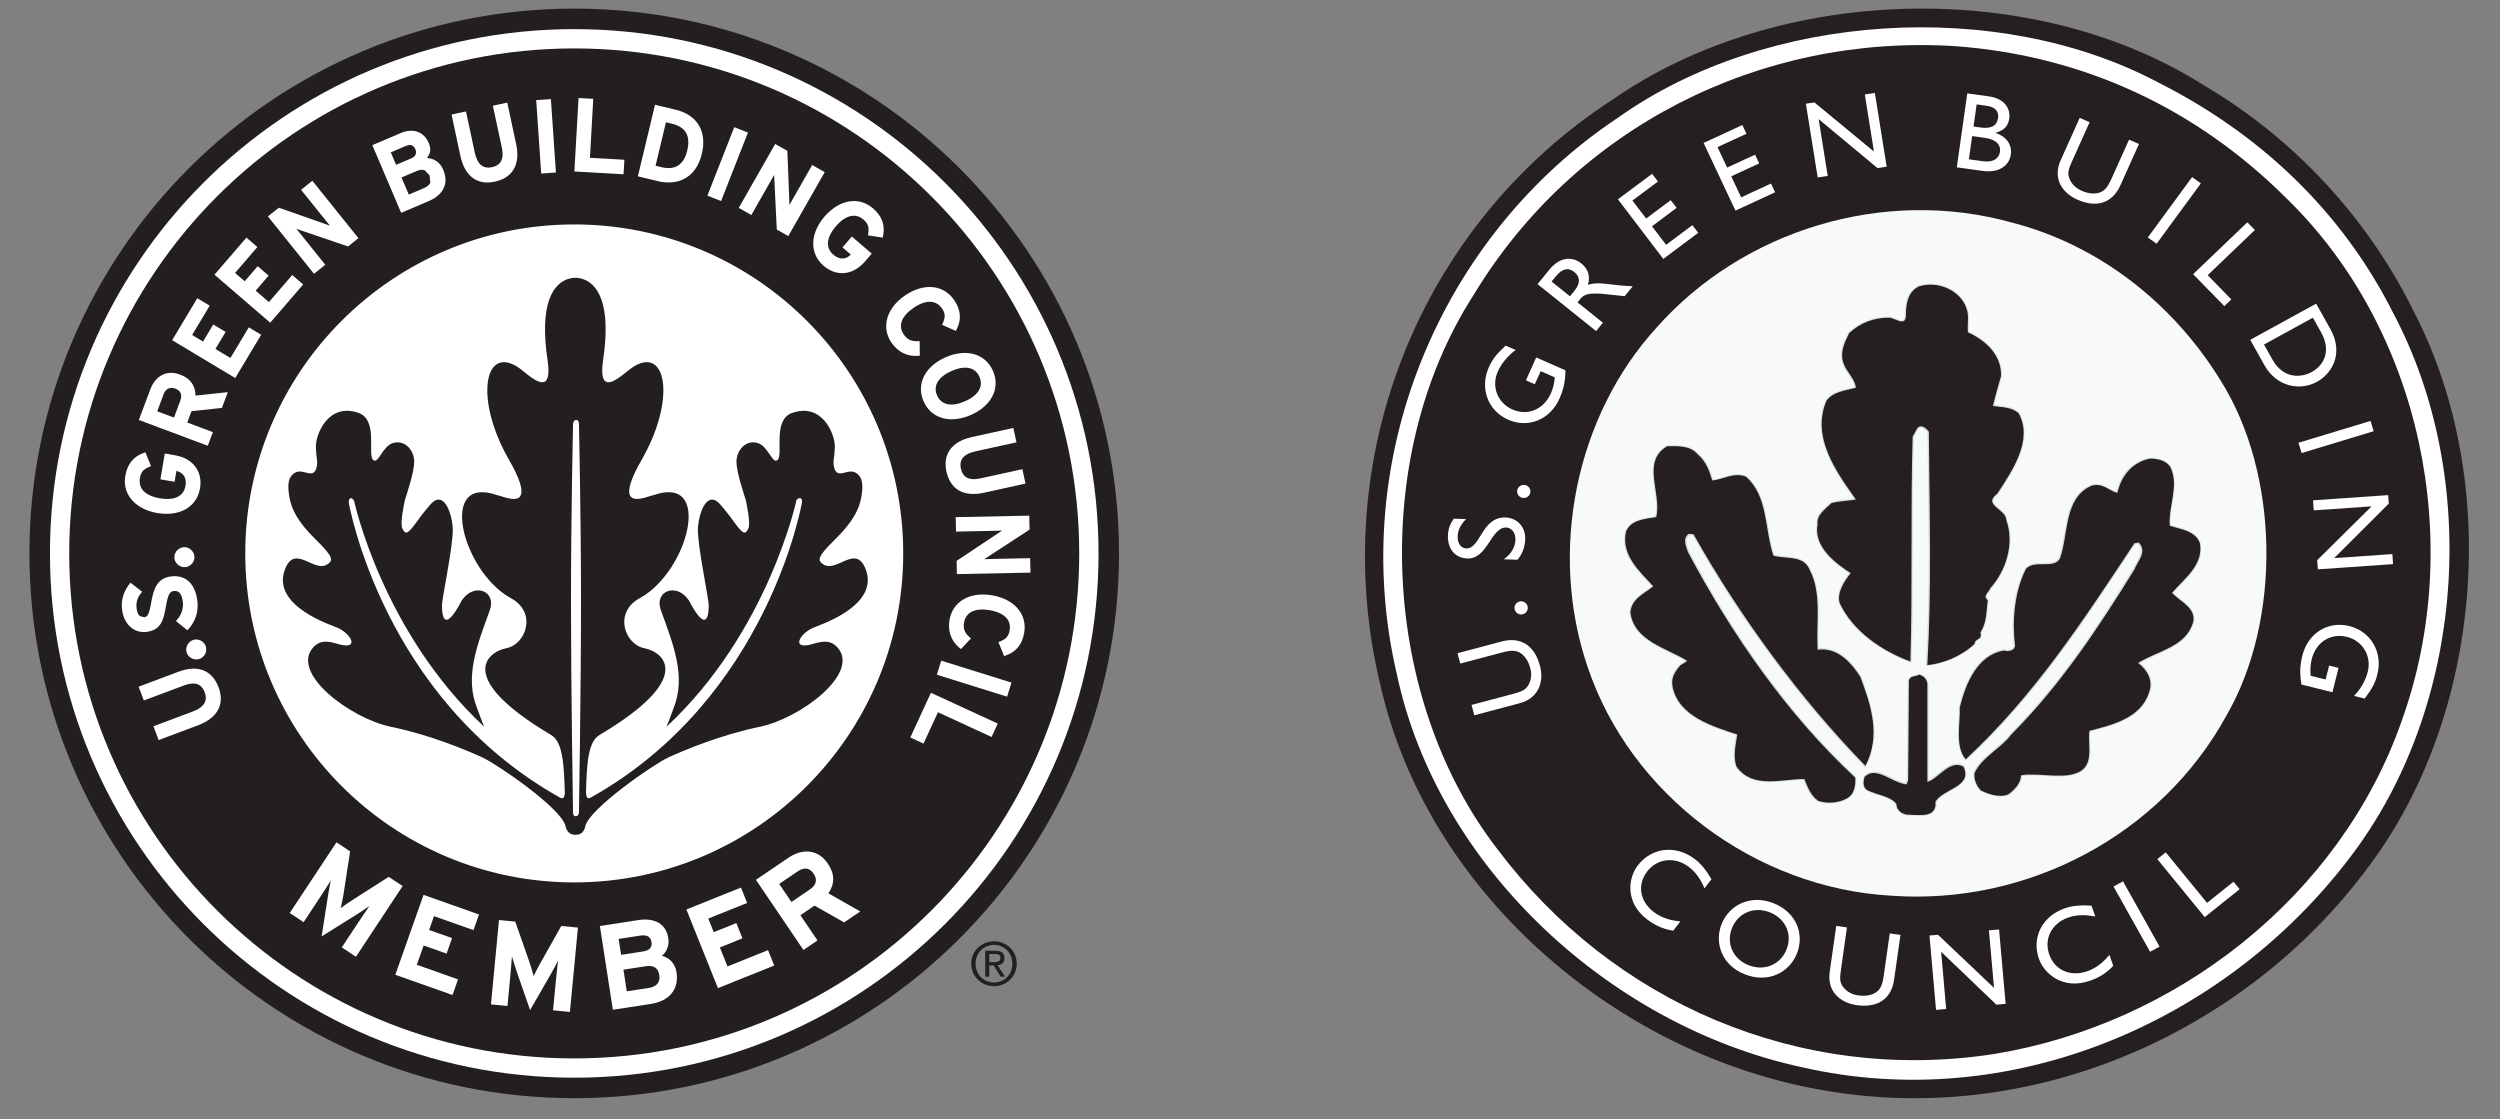 <?xml version="1.0" encoding="utf-8"?>
<!-- Generator: Adobe Illustrator 16.0.0, SVG Export Plug-In . SVG Version: 6.00 Build 0)  -->
<!DOCTYPE svg PUBLIC "-//W3C//DTD SVG 1.1//EN" "http://www.w3.org/Graphics/SVG/1.1/DTD/svg11.dtd">
<svg version="1.1" id="Layer_1" xmlns="http://www.w3.org/2000/svg" xmlns:xlink="http://www.w3.org/1999/xlink" x="0px" y="0px"
	 width="140.75px" height="63px" viewBox="0 0 140.75 63" enable-background="new 0 0 140.75 63" xml:space="preserve">
<rect x="0" y="0" width="140.75" height="63" fill="#808080" stroke="none"/>
<g>
	<g>
		<defs>
			<rect id="SVGID_1_" x="1.656" y="0.484" width="137.344" height="61.344"/>
		</defs>
		<clipPath id="SVGID_2_">
			<use xlink:href="#SVGID_1_"  overflow="visible"/>
		</clipPath>
		<path clip-path="url(#SVGID_2_)" fill="#251F21" d="M135.926,17.598c4.938,9.575,3.817,22.682-2.57,31.189
			c-6.885,9.326-19.079,14.873-31.273,12.49C90.674,59.1,80.346,50.06,77.733,38.639C74.622,25.9,79.891,12.667,90.798,5.601
			c9.292-6.452,23.685-6.903,33.309-0.78C129.125,7.779,133.314,12.259,135.926,17.598"/>
		<path clip-path="url(#SVGID_2_)" fill="#FFFFFF" d="M134.725,17.598c4.979,9.369,4.064,22.189-2.406,30.654
			c-7.093,9.367-19.204,14.504-30.859,11.835c-10.742-2.304-20.49-11.218-22.813-22.106c-2.862-12.204,2.489-24.738,12.443-31.353
			c8.379-5.958,21.403-6.779,30.445-1.971C127.218,7.531,131.82,11.847,134.725,17.598"/>
		<path clip-path="url(#SVGID_2_)" fill="#251F21" d="M128.751,11.189c7.55,7.355,10.08,19.312,6.472,29.379
			c-3.443,9.862-12.652,17.093-22.979,18.777c-10.991,1.686-21.485-2.959-27.914-11.504c-6.596-8.506-7.26-22.066-1.37-31.229
			c5.684-9.411,16.094-14.71,27.127-14.013C117.346,3.136,123.69,6.133,128.751,11.189"/>
		<path clip-path="url(#SVGID_2_)" fill="#F8FAF9" d="M125.02,21.421c3.317,5.26,3.442,13.478,0.332,18.86
			c-3.693,6.738-11.199,10.684-18.833,10.149c-7.715-0.411-14.724-5.712-17.129-12.862c-2.241-6.532-0.665-14.176,3.897-19.148
			c4.811-5.424,12.734-7.93,20.035-5.875C118.217,13.819,122.363,17.104,125.02,21.421"/>
		<path clip-path="url(#SVGID_2_)" fill="#251F21" d="M110.707,17.352c0.165,0.452,0.04,0.863,0.082,1.356
			c0.995,0.451,1.907,1.273,1.867,2.465c-0.167,0.576-0.332,1.151-0.457,1.684c0.497,0.083,1.037,0.041,1.452,0.412
			c0.831,1.52-0.374,3.247-1.204,4.521c-0.87,0.658,0.5,0.862,0.5,1.48c0.497,1.355-0.041,2.917-0.914,3.862
			c0,0.164-0.456,0.411-0.124,0.658c-0.084,0.532-0.042,1.271-0.414,1.806c0.124,0.494-0.291,0.29-0.333,0.658
			c-0.746,0.7-1.782,1.108-2.654,1.19c0.25-4.354,0.125-8.628,0.084-13.148c-0.167-0.204-0.457-0.452-0.664-0.166l-0.25,0.454
			c-0.123,4.396,0,8.219-0.123,12.657c-1.576-0.576-3.236-1.686-3.983-3.287c-0.165-0.576,0.249-1.232,0.623-1.684
			c-0.829-0.536-2.115-1.481-1.866-2.754c-0.084-0.535,0.498-0.904,0.787-1.192c0.456-0.123,1.038-0.123,1.369-0.205
			c-1.078-1.521-2.529-3.495-1.658-5.549c0.373-0.534,1.077-0.574,1.658-0.738c-0.041-0.493-0.539-0.904-0.705-1.398
			c-0.208-0.616,0.084-1.192,0.332-1.685c0.622-0.575,1.369-0.862,2.24-0.862c0.331,0,0.954,0.576,0.954-0.164
			c0-0.658,0.123-1.315,0.746-1.602C109.129,15.79,110.375,16.364,110.707,17.352"/>
		<path clip-path="url(#SVGID_2_)" fill="none" stroke="#D4DDD8" stroke-width="0.145" stroke-miterlimit="3.864" d="
			M110.696,17.372c0.165,0.451,0.041,0.861,0.081,1.353c0.992,0.451,1.9,1.27,1.859,2.459c-0.165,0.575-0.329,1.149-0.453,1.681
			c0.494,0.082,1.032,0.042,1.445,0.411c0.826,1.517-0.373,3.24-1.199,4.511c-0.868,0.656,0.496,0.859,0.496,1.476
			c0.496,1.352-0.039,2.91-0.908,3.853c0,0.164-0.456,0.41-0.123,0.656c-0.084,0.531-0.043,1.27-0.414,1.803
			c0.123,0.492-0.289,0.287-0.331,0.656c-0.743,0.698-1.775,1.105-2.645,1.188c0.249-4.343,0.124-8.608,0.084-13.118
			c-0.165-0.204-0.455-0.451-0.661-0.165l-0.248,0.452c-0.124,4.386,0,8.199-0.124,12.627c-1.569-0.574-3.224-1.681-3.967-3.279
			c-0.164-0.574,0.249-1.23,0.621-1.68c-0.827-0.534-2.107-1.477-1.858-2.748c-0.084-0.534,0.494-0.902,0.783-1.189
			c0.454-0.122,1.033-0.122,1.363-0.204c-1.073-1.518-2.52-3.487-1.652-5.538c0.372-0.531,1.074-0.572,1.652-0.736
			c-0.041-0.492-0.536-0.902-0.701-1.394c-0.208-0.616,0.082-1.19,0.33-1.681c0.619-0.574,1.363-0.861,2.23-0.861
			c0.33,0,0.951,0.575,0.951-0.163c0-0.656,0.122-1.312,0.743-1.599C109.124,15.814,110.365,16.386,110.696,17.372z"/>
		<path clip-path="url(#SVGID_2_)" fill="#251F21" d="M95.567,25.569c0.497,0.412,0.663,0.947,0.829,1.48
			c0.58-0.041,1.244-0.494,1.907-0.206c1.245,1.111,1.038,2.959,1.536,4.438c0.704,0.205,1.699-0.042,2.033,0.78
			c0.703,1.315,0.371,2.958,0.455,4.52c1.121-0.164,1.907,0.74,2.405,1.52c0.622,1.645,1.161,3.329,0.291,5.014
			c-3.651-3.739-7.052-8.382-9.624-12.944c-0.04-0.162-0.207-0.083-0.332-0.121c-0.372,0.287-0.123,0.738-0.041,1.026
			c2.448,4.601,5.601,9.165,9.416,12.697c0.041,0.411-0.043,0.986-0.498,1.191c-0.455,0.247-1.078,0.288-1.576,0.124
			c-0.414-0.288-0.58-0.74-0.789-1.232c-1.284,0-2.902,0.575-3.815-0.699c-0.206-0.575-0.041-1.233,0.043-1.808
			c-1.37-0.452-3.359-1.026-3.65-2.754c-0.083-0.493,0.207-0.861,0.456-1.151c0.123-0.082,0.25-0.121,0.373-0.245
			c-1.119-0.699-2.986-1.109-3.193-2.712c0.041-0.78,0.788-1.068,1.285-1.479c-0.787-0.862-1.826-1.767-1.534-3.082
			c0.29-0.699,1.12-0.699,1.7-0.82c0.332-1.315-0.871-3.124,0.623-3.985C94.488,25.119,95.152,25.078,95.567,25.569"/>
		<path clip-path="url(#SVGID_2_)" fill="none" stroke="#D4DDD8" stroke-width="0.145" stroke-miterlimit="3.864" d="
			M95.576,25.591c0.496,0.411,0.662,0.944,0.826,1.477c0.578-0.041,1.241-0.492,1.902-0.207c1.24,1.108,1.034,2.953,1.53,4.429
			c0.701,0.204,1.692-0.041,2.025,0.778c0.703,1.313,0.371,2.952,0.454,4.51c1.117-0.162,1.902,0.738,2.397,1.518
			c0.62,1.64,1.157,3.32,0.29,5.002c-3.638-3.731-7.027-8.363-9.592-12.914c-0.039-0.163-0.206-0.083-0.33-0.123
			c-0.373,0.288-0.124,0.738-0.041,1.024c2.438,4.591,5.58,9.143,9.383,12.669c0.042,0.408-0.04,0.982-0.496,1.188
			c-0.453,0.246-1.074,0.288-1.57,0.125c-0.412-0.289-0.577-0.74-0.786-1.232c-1.28,0-2.894,0.575-3.802-0.695
			c-0.207-0.574-0.042-1.23,0.041-1.805c-1.364-0.451-3.348-1.024-3.638-2.746c-0.083-0.492,0.206-0.86,0.454-1.149
			c0.123-0.081,0.25-0.122,0.372-0.245c-1.116-0.697-2.977-1.106-3.183-2.705c0.041-0.779,0.785-1.066,1.281-1.477
			c-0.785-0.86-1.819-1.762-1.529-3.075c0.289-0.696,1.115-0.696,1.695-0.818c0.33-1.312-0.868-3.117,0.619-3.977
			C94.501,25.142,95.162,25.101,95.576,25.591z"/>
		<path clip-path="url(#SVGID_2_)" fill="#251F21" d="M122.194,26.31c0.499,1.028-0.124,2.179-0.04,3.287
			c0.622,0.206,1.452,0.288,1.699,0.986c0.208,1.233-0.871,1.972-1.575,2.794c0.456,0.494,1.328,0.82,1.203,1.603
			c-0.372,1.438-1.991,1.644-3.11,2.343c0.497,0.369,0.87,0.984,0.622,1.644c-0.457,1.479-2.115,1.849-3.359,2.177
			c-0.124,0.78,0.331,2.015-0.746,2.383c-0.831,0.329-2.2-0.04-3.112,0.123c0,0.453-0.373,0.822-0.705,1.069
			c-0.497,0.206-1.077,0-1.534-0.206c-0.249-0.246-0.415-0.615-0.375-0.986c0.416-0.902,1.495-1.395,2.075-2.177
			c2.779-2.794,4.895-5.999,6.927-9.287c0.166-0.451,0.747-0.985,0.25-1.52l-0.25,0.041c-2.861,4.314-5.601,8.546-9.498,12.164
			c-0.622-0.74-0.291-2.055-0.332-2.918c0.332-1.355,0.996-2.959,2.489-3.205c0.248,0.082,0.622,0,0.622-0.287
			c-0.167-1.356-0.042-3.041,0.621-4.313c0.497-0.536,1.534,0.039,1.909-0.576c0.497-1.397,0.207-3.412,1.783-4.109
			c0.663-0.166,0.953,0.286,1.451,0.411c0.207-0.945,0.83-1.727,1.826-1.932C121.49,25.817,121.988,25.94,122.194,26.31"/>
		<path clip-path="url(#SVGID_2_)" fill="none" stroke="#D4DDD8" stroke-width="0.145" stroke-miterlimit="3.864" d="
			M122.177,26.332c0.497,1.025-0.123,2.173-0.042,3.279c0.621,0.206,1.447,0.286,1.695,0.984c0.207,1.229-0.868,1.967-1.57,2.787
			c0.454,0.492,1.322,0.819,1.198,1.6c-0.371,1.435-1.983,1.639-3.1,2.337c0.496,0.367,0.868,0.981,0.62,1.639
			c-0.455,1.477-2.107,1.845-3.348,2.172c-0.124,0.779,0.33,2.01-0.744,2.377c-0.827,0.328-2.191-0.04-3.102,0.123
			c0,0.452-0.371,0.82-0.702,1.065c-0.496,0.206-1.074,0-1.528-0.204c-0.248-0.246-0.414-0.614-0.373-0.984
			c0.412-0.902,1.488-1.392,2.067-2.172c2.77-2.786,4.877-5.984,6.903-9.264c0.164-0.45,0.744-0.983,0.248-1.516l-0.248,0.041
			c-2.853,4.304-5.581,8.524-9.467,12.133c-0.619-0.737-0.289-2.049-0.33-2.91c0.33-1.353,0.992-2.952,2.479-3.197
			c0.248,0.082,0.62,0,0.62-0.286c-0.166-1.353-0.041-3.033,0.619-4.304c0.497-0.534,1.529,0.04,1.902-0.574
			c0.497-1.394,0.207-3.403,1.778-4.099c0.66-0.165,0.95,0.286,1.446,0.41c0.206-0.943,0.826-1.721,1.818-1.927
			C121.475,25.84,121.971,25.964,122.177,26.332z"/>
		<path clip-path="url(#SVGID_2_)" fill="#251F21" d="M108.508,38.473v5.547c0.621-0.165,1.244-1.273,2.033-0.862
			c0.539,1.149-1.12,1.231-1.576,1.971c0.082,0.946-0.871,0.74-1.494,0.74c-0.373,0-0.704-0.247-0.704-0.616
			c-0.373-0.453-1.121-0.493-1.66-0.781c-0.249-0.164-0.206-0.534-0.124-0.738c0.621-0.617,1.494,0.287,2.24,0.41
			c0.166,0.084,0.166-0.123,0.206-0.246l0.042-5.59c0.084-0.287,0.374-0.204,0.581-0.326
			C108.301,38.062,108.467,38.227,108.508,38.473"/>
		<path clip-path="url(#SVGID_2_)" fill="none" stroke="#D4DDD8" stroke-width="0.145" stroke-miterlimit="3.864" d="
			M108.501,38.494v5.514c0.616-0.164,1.235-1.266,2.017-0.857c0.535,1.143-1.111,1.225-1.562,1.959
			c0.081,0.939-0.865,0.735-1.482,0.735c-0.37,0-0.699-0.245-0.699-0.611c-0.369-0.45-1.111-0.491-1.646-0.776
			c-0.247-0.164-0.205-0.531-0.122-0.734c0.615-0.613,1.48,0.285,2.22,0.407c0.165,0.083,0.165-0.122,0.205-0.244l0.042-5.556
			c0.082-0.285,0.371-0.203,0.576-0.324C108.296,38.086,108.461,38.25,108.501,38.494z"/>
		<path clip-path="url(#SVGID_2_)" fill="#FFFFFF" d="M82.057,36.775l0.158,0.584l2.385-0.633c0.385-0.104,0.699-0.135,0.965,0.018
			c0.236,0.135,0.468,0.418,0.588,0.864c0.096,0.353,0.061,0.674-0.111,0.97c-0.137,0.23-0.312,0.342-0.775,0.466l-2.421,0.644
			l0.157,0.582l2.547-0.676c1.119-0.297,1.381-1.26,1.148-2.116c-0.326-1.21-1.149-1.63-2.152-1.362L82.057,36.775z"/>
		<path clip-path="url(#SVGID_2_)" fill="#FFFFFF" d="M85.27,34.269c0.025,0.202,0.213,0.349,0.416,0.323
			c0.204-0.025,0.351-0.213,0.325-0.413c-0.024-0.204-0.212-0.348-0.416-0.322C85.392,33.881,85.244,34.066,85.27,34.269"/>
		<path clip-path="url(#SVGID_2_)" fill="#FFFFFF" d="M81.85,29.201c-0.209,0.289-0.32,0.605-0.332,0.927
			c-0.027,0.769,0.396,1.289,1.087,1.314c1.163,0.041,1.327-1.773,2.203-1.743c0.237,0.007,0.527,0.233,0.511,0.702
			c-0.015,0.413-0.245,0.793-0.654,1.087l0.77,0.026c0.28-0.342,0.419-0.707,0.434-1.163c0.024-0.677-0.443-1.193-1.107-1.216
			c-1.35-0.047-1.402,1.772-2.216,1.742c-0.299-0.011-0.494-0.294-0.479-0.682c0.009-0.284,0.121-0.625,0.475-0.97L81.85,29.201z"/>
		<path clip-path="url(#SVGID_2_)" fill="#FFFFFF" d="M85.419,27.611c-0.031,0.201,0.106,0.39,0.311,0.422
			c0.202,0.032,0.395-0.106,0.427-0.308c0.033-0.2-0.108-0.39-0.31-0.422C85.643,27.271,85.451,27.409,85.419,27.611"/>
		<path clip-path="url(#SVGID_2_)" fill="#FFFFFF" d="M86.488,20.124l-0.579,1.289l0.5,0.22l0.333-0.737l0.795,0.351
			c-0.033,0.302-0.087,0.602-0.221,0.9c-0.411,0.913-1.307,1.286-2.17,0.905c-0.842-0.371-1.193-1.301-0.819-2.134
			c0.208-0.463,0.549-0.874,1.001-1.213l-0.563-0.248c-0.525,0.489-0.741,0.772-0.944,1.222c-0.525,1.171-0.056,2.445,1.086,2.949
			c1.137,0.501,2.356,0.001,2.887-1.177c0.239-0.535,0.336-0.991,0.338-1.603L86.488,20.124z"/>
		<path clip-path="url(#SVGID_2_)" fill="#FFFFFF" d="M86.564,15.996l3.298,2.645l0.382-0.47l-1.43-1.148l0.16-0.195
			c0.196-0.241,0.434-0.374,1.464-0.263l1.03,0.112l0.457-0.561c-0.499-0.027-0.676-0.035-1.018-0.078
			c-0.614-0.081-1.067-0.142-1.509-0.004c0.146-0.463,0.021-0.888-0.36-1.193c-0.57-0.458-1.261-0.329-1.801,0.332L86.564,15.996z
			 M87.354,15.85l0.247-0.3c0.371-0.456,0.709-0.486,1.022-0.244c0.279,0.218,0.425,0.57,0.013,1.072l-0.248,0.303L87.354,15.85z"/>
	</g>
	<polygon fill="#FFFFFF" points="93.013,9.786 91.089,11.221 93.643,14.577 95.61,13.108 95.281,12.676 93.801,13.783 
		93.008,12.739 94.393,11.702 94.062,11.27 92.677,12.304 91.906,11.291 93.342,10.22 	"/>
	<polygon fill="#FFFFFF" points="98.094,7.039 95.913,8.048 97.706,11.857 99.938,10.826 99.707,10.333 98.027,11.11 97.469,9.926 
		99.043,9.2 98.811,8.708 97.238,9.434 96.696,8.282 98.326,7.53 	"/>
	<polygon fill="#FFFFFF" points="105.555,5.231 104.99,5.319 105.503,8.533 102.151,5.765 101.671,5.84 102.336,9.992 102.9,9.903 
		102.391,6.707 105.704,9.464 106.219,9.382 	"/>
	<g>
		<defs>
			<rect id="SVGID_3_" x="1.656" y="0.484" width="137.344" height="61.344"/>
		</defs>
		<clipPath id="SVGID_4_">
			<use xlink:href="#SVGID_3_"  overflow="visible"/>
		</clipPath>
		<path clip-path="url(#SVGID_4_)" fill="#FFFFFF" d="M110.168,9.42l1.441,0.2c1.053,0.147,1.527-0.397,1.599-0.91
			c0.08-0.562-0.243-1.022-0.856-1.226l0.002-0.012c0.463-0.115,0.705-0.369,0.768-0.802c0.075-0.524-0.237-1.117-1.143-1.242
			l-1.221-0.17L110.168,9.42z M111.285,5.879l0.555,0.076c0.555,0.077,0.695,0.371,0.651,0.684c-0.063,0.444-0.384,0.623-0.981,0.54
			l-0.401-0.055L111.285,5.879z M111.032,7.661l0.728,0.103c0.635,0.088,0.893,0.396,0.84,0.776
			c-0.045,0.311-0.285,0.633-0.995,0.534l-0.757-0.107L111.032,7.661z"/>
		<path clip-path="url(#SVGID_4_)" fill="#FFFFFF" d="M120.424,8.108l-0.557-0.246l-1.006,2.235
			c-0.162,0.361-0.334,0.622-0.621,0.732c-0.254,0.098-0.623,0.096-1.048-0.091c-0.335-0.149-0.565-0.379-0.688-0.696
			c-0.099-0.252-0.074-0.458,0.12-0.891l1.02-2.268l-0.556-0.247l-1.074,2.388c-0.471,1.047,0.119,1.855,0.939,2.215
			c1.153,0.509,2,0.14,2.422-0.8L120.424,8.108z"/>
	</g>
	<polygon fill="#FFFFFF" points="123.909,10.324 123.416,9.969 120.922,13.369 121.416,13.723 	"/>
	<polygon fill="#FFFFFF" points="126.949,12.951 126.526,12.515 123.474,15.436 125.229,17.235 125.623,16.858 124.291,15.493 	"/>
	<g>
		<defs>
			<rect id="SVGID_5_" x="1.656" y="0.484" width="137.344" height="61.344"/>
		</defs>
		<clipPath id="SVGID_6_">
			<use xlink:href="#SVGID_5_"  overflow="visible"/>
		</clipPath>
		<path clip-path="url(#SVGID_6_)" fill="#FFFFFF" d="M126.688,19.132l0.803,1.433c0.68,1.214,1.996,1.456,2.948,0.934
			c0.876-0.48,1.521-1.616,0.76-2.975l-0.799-1.428L126.688,19.132z M130.216,17.886l0.456,0.814
			c0.576,1.029,0.208,1.845-0.537,2.254c-0.457,0.252-1.531,0.482-2.2-0.716l-0.472-0.841L130.216,17.886z"/>
	</g>
	<polygon fill="#FFFFFF" points="133.639,24.276 133.461,23.698 129.403,24.928 129.582,25.506 	"/>
	<polygon fill="#FFFFFF" points="134.729,31.76 134.689,31.195 131.412,31.422 134.488,28.354 134.454,27.875 130.223,28.167 
		130.263,28.733 133.521,28.508 130.459,31.537 130.496,32.053 	"/>
	<g>
		<defs>
			<rect id="SVGID_7_" x="1.656" y="0.484" width="137.344" height="61.344"/>
		</defs>
		<clipPath id="SVGID_8_">
			<use xlink:href="#SVGID_7_"  overflow="visible"/>
		</clipPath>
		<path clip-path="url(#SVGID_8_)" fill="#FFFFFF" d="M131.316,38.971l0.344-1.37l-0.531-0.13l-0.196,0.783l-0.846-0.209
			c-0.02-0.303-0.02-0.608,0.06-0.926c0.244-0.969,1.062-1.49,1.98-1.264c0.893,0.221,1.4,1.076,1.179,1.962
			c-0.124,0.49-0.388,0.953-0.773,1.365l0.599,0.147c0.432-0.572,0.596-0.889,0.715-1.367c0.313-1.243-0.373-2.416-1.586-2.716
			c-1.208-0.298-2.32,0.405-2.635,1.655c-0.144,0.568-0.158,1.033-0.054,1.639L131.316,38.971z"/>
		<path clip-path="url(#SVGID_8_)" fill="#FFFFFF" d="M96.355,49.497c-0.315-0.536-0.605-0.884-0.953-1.144
			c-1.078-0.805-2.427-0.639-3.207,0.386c-0.533,0.704-0.715,2.087,0.557,3.039c0.531,0.396,0.989,0.544,1.451,0.62l0.402-0.526
			c-0.57-0.04-1.089-0.22-1.472-0.505c-0.815-0.607-0.975-1.546-0.401-2.298c0.562-0.738,1.553-0.855,2.329-0.276
			c0.392,0.293,0.667,0.668,0.901,1.221L96.355,49.497z"/>
		<path clip-path="url(#SVGID_8_)" fill="#FFFFFF" d="M96.932,52.008c-0.431,1.058-0.002,2.326,1.284,2.84
			c1.332,0.532,2.515-0.096,2.943-1.147c0.443-1.085-0.003-2.327-1.302-2.848C98.584,50.343,97.371,50.928,96.932,52.008
			 M97.514,52.242c0.351-0.859,1.258-1.226,2.135-0.875c0.883,0.354,1.277,1.242,0.929,2.1c-0.349,0.852-1.258,1.225-2.141,0.872
			C97.56,53.988,97.166,53.092,97.514,52.242"/>
		<path clip-path="url(#SVGID_8_)" fill="#FFFFFF" d="M106.997,52.634l-0.604-0.083l-0.344,2.422
			c-0.057,0.391-0.148,0.689-0.394,0.871c-0.219,0.163-0.573,0.264-1.035,0.198c-0.362-0.05-0.648-0.208-0.855-0.48
			c-0.163-0.215-0.197-0.419-0.13-0.888l0.348-2.459l-0.603-0.086l-0.367,2.589c-0.162,1.136,0.631,1.748,1.518,1.872
			c1.251,0.175,1.963-0.411,2.106-1.43L106.997,52.634z"/>
	</g>
	<polygon fill="#FFFFFF" points="112.547,52.33 111.976,52.378 112.264,55.62 109.111,52.629 108.629,52.668 108.999,56.855 
		109.569,56.806 109.285,53.584 112.395,56.562 112.917,56.517 	"/>
	<g>
		<defs>
			<rect id="SVGID_9_" x="1.656" y="0.484" width="137.344" height="61.344"/>
		</defs>
		<clipPath id="SVGID_10_">
			<use xlink:href="#SVGID_9_"  overflow="visible"/>
		</clipPath>
		<path clip-path="url(#SVGID_10_)" fill="#FFFFFF" d="M117.752,50.988c-0.626-0.041-1.078,0.004-1.49,0.145
			c-1.277,0.436-1.893,1.635-1.471,2.848c0.289,0.834,1.348,1.758,2.853,1.242c0.63-0.213,1.009-0.507,1.331-0.845l-0.215-0.624
			c-0.352,0.446-0.792,0.771-1.245,0.928c-0.964,0.329-1.838-0.064-2.147-0.957c-0.305-0.875,0.153-1.753,1.071-2.066
			c0.465-0.16,0.932-0.174,1.526-0.058L117.752,50.988z"/>
	</g>
	<polygon fill="#FFFFFF" points="119.525,49.617 118.992,49.91 121.049,53.586 121.582,53.293 	"/>
	<polygon fill="#FFFFFF" points="121.931,47.988 121.457,48.369 124.127,51.634 126.091,50.06 125.746,49.639 124.257,50.833 	"/>
	<g>
		<defs>
			<rect id="SVGID_11_" x="1.656" y="0.484" width="137.344" height="61.344"/>
		</defs>
		<clipPath id="SVGID_12_">
			<use xlink:href="#SVGID_11_"  overflow="visible"/>
		</clipPath>
		<path clip-path="url(#SVGID_12_)" fill="#251F21" d="M110.709,17.353c0.166,0.453,0.041,0.863,0.083,1.355
			c0.995,0.453,1.907,1.274,1.865,2.466c-0.165,0.576-0.33,1.151-0.455,1.684c0.497,0.083,1.037,0.041,1.45,0.412
			c0.831,1.52-0.372,3.247-1.202,4.521c-0.871,0.656,0.499,0.862,0.499,1.479c0.497,1.355-0.041,2.917-0.913,3.863
			c0,0.164-0.457,0.41-0.125,0.656c-0.083,0.534-0.042,1.273-0.415,1.808c0.124,0.493-0.289,0.288-0.332,0.657
			c-0.746,0.699-1.782,1.109-2.654,1.191c0.25-4.354,0.125-8.629,0.084-13.149c-0.166-0.204-0.457-0.451-0.664-0.165l-0.249,0.454
			c-0.125,4.396,0,8.217-0.125,12.657c-1.575-0.577-3.235-1.686-3.981-3.289c-0.166-0.574,0.249-1.232,0.623-1.684
			c-0.83-0.535-2.115-1.479-1.867-2.752c-0.083-0.536,0.497-0.904,0.787-1.194c0.457-0.122,1.037-0.122,1.369-0.204
			c-1.078-1.521-2.529-3.494-1.659-5.549c0.374-0.534,1.078-0.574,1.659-0.738c-0.041-0.493-0.539-0.905-0.704-1.398
			c-0.208-0.615,0.083-1.191,0.331-1.686c0.623-0.574,1.369-0.861,2.24-0.861c0.332,0,0.953,0.574,0.953-0.164
			c0-0.659,0.124-1.315,0.747-1.603C109.131,15.791,110.376,16.365,110.709,17.353"/>
		<path clip-path="url(#SVGID_12_)" fill="#251F21" d="M95.569,25.57c0.497,0.412,0.663,0.947,0.829,1.48
			c0.581-0.04,1.245-0.493,1.908-0.205c1.244,1.11,1.037,2.959,1.536,4.438c0.703,0.205,1.698-0.042,2.03,0.78
			c0.706,1.315,0.374,2.956,0.457,4.52c1.12-0.164,1.907,0.739,2.406,1.521c0.622,1.645,1.161,3.328,0.29,5.013
			c-3.65-3.739-7.052-8.382-9.624-12.943c-0.041-0.163-0.206-0.083-0.332-0.122c-0.373,0.286-0.123,0.739-0.041,1.025
			c2.447,4.603,5.6,9.165,9.417,12.698c0.04,0.412-0.042,0.986-0.499,1.192c-0.456,0.245-1.077,0.286-1.576,0.122
			c-0.414-0.287-0.58-0.738-0.787-1.232c-1.287,0-2.904,0.576-3.816-0.697c-0.207-0.576-0.042-1.233,0.041-1.809
			c-1.368-0.452-3.358-1.027-3.65-2.754c-0.082-0.492,0.207-0.861,0.457-1.15c0.123-0.082,0.249-0.123,0.373-0.245
			c-1.12-0.7-2.986-1.11-3.194-2.712c0.042-0.781,0.788-1.069,1.286-1.48c-0.788-0.862-1.825-1.767-1.535-3.082
			c0.291-0.699,1.121-0.699,1.701-0.82c0.332-1.315-0.87-3.124,0.622-3.987C94.49,25.119,95.153,25.078,95.569,25.57"/>
		<path clip-path="url(#SVGID_12_)" fill="#251F21" d="M122.197,26.311c0.499,1.029-0.124,2.178-0.04,3.288
			c0.621,0.204,1.452,0.286,1.699,0.985c0.207,1.234-0.87,1.972-1.575,2.795c0.456,0.492,1.328,0.82,1.203,1.602
			c-0.374,1.438-1.991,1.644-3.111,2.342c0.498,0.369,0.871,0.984,0.623,1.645c-0.457,1.479-2.117,1.849-3.361,2.177
			c-0.123,0.78,0.332,2.015-0.746,2.384c-0.829,0.328-2.198-0.041-3.111,0.121c0,0.455-0.373,0.823-0.705,1.07
			c-0.497,0.206-1.078,0-1.533-0.205c-0.25-0.246-0.415-0.617-0.375-0.986c0.415-0.904,1.493-1.396,2.074-2.178
			c2.779-2.794,4.896-6,6.928-9.286c0.165-0.451,0.747-0.988,0.249-1.521l-0.249,0.041c-2.863,4.315-5.6,8.545-9.499,12.164
			c-0.622-0.739-0.291-2.056-0.331-2.917c0.331-1.356,0.996-2.961,2.488-3.206c0.248,0.081,0.621,0,0.621-0.288
			c-0.165-1.355-0.041-3.039,0.622-4.314c0.499-0.535,1.536,0.042,1.908-0.574c0.499-1.397,0.208-3.411,1.784-4.108
			c0.663-0.166,0.954,0.286,1.452,0.41c0.206-0.946,0.829-1.726,1.825-1.931C121.493,25.818,121.989,25.941,122.197,26.311"/>
		<path clip-path="url(#SVGID_12_)" fill="#251F21" d="M108.51,38.475v5.545c0.621-0.164,1.244-1.273,2.033-0.861
			c0.538,1.148-1.121,1.231-1.577,1.971c0.083,0.945-0.87,0.74-1.493,0.74c-0.373,0-0.705-0.247-0.705-0.616
			c-0.373-0.452-1.119-0.493-1.66-0.781c-0.248-0.165-0.205-0.533-0.123-0.739c0.621-0.616,1.493,0.287,2.24,0.41
			c0.166,0.084,0.166-0.123,0.206-0.246l0.042-5.589c0.084-0.287,0.374-0.205,0.581-0.327
			C108.302,38.062,108.469,38.227,108.51,38.475"/>
		<path clip-path="url(#SVGID_12_)" fill="#FFFFFF" d="M62.541,31.157c0,16.686-13.526,30.212-30.213,30.212
			c-16.686,0-30.211-13.526-30.211-30.212c0-16.687,13.525-30.213,30.211-30.213C49.015,0.944,62.541,14.471,62.541,31.157"/>
		<path clip-path="url(#SVGID_12_)" fill="#231F20" d="M32.33,60.674c-16.303,0-29.518-13.215-29.518-29.518
			C2.812,14.855,16.027,1.64,32.33,1.64c16.301,0,29.517,13.215,29.517,29.516C61.847,47.459,48.631,60.674,32.33,60.674
			 M32.33,0.484c-16.941,0-30.674,13.732-30.674,30.672c0,16.942,13.732,30.672,30.674,30.672c16.939,0,30.671-13.729,30.671-30.672
			C63.001,14.216,49.27,0.484,32.33,0.484"/>
		<path clip-path="url(#SVGID_12_)" fill="#231F20" d="M32.595,45.756c0,0-0.023,0.202-0.183,0.197
			c-0.161-0.007-0.15-0.197-0.15-0.197s-0.116-7.035-0.116-11.852c0-4.817,0.116-10.065,0.116-10.065s0.043-0.2,0.176-0.2
			c0.135,0,0.157,0.2,0.157,0.2s0.116,5.248,0.116,10.065C32.711,38.721,32.595,45.756,32.595,45.756 M45.747,35.357
			c0.288-0.137,3.796-1.217,2.99-3.31c-0.565-1.473-1.655,0.271-2.415-0.297c-0.244-0.181-0.396-0.326,0.672-1.361
			c1.068-1.039,1.392-1.774,1.499-2.413c0.104-0.638,0.104-1.124-0.335-1.37c-0.438-0.247-1.017,0.403-1.191-0.271
			c-0.106-0.361,0.031-0.565,0.033-1.21c0.002-0.707-0.723-2.473-2.406-1.876c-1.091,0.384-0.512,2.263-0.793,2.618
			c-0.289,0.364-0.533-0.75-1.146-0.926c-0.706-0.2-1.199,0.454-1.192,1.06c0.005,0.606,0.399,1.734,0.529,2.171
			c0.074,0.347,0.262,1.29,0.145,1.566c-0.181,0.417-0.334,0.282-0.736-0.25c-0.355-0.469-0.168-0.273-0.796-1.026
			c-0.779-0.962-1.254,0.371-1.312,1.263c-0.055,0.891,0.621,3.995,0.61,4.407c-0.048,1.859-1.081-0.273-1.115-0.324
			c-0.68-1.035-1.985-0.55-1.577,0.561c0.745,2.023,1.412,3.771,0.708,5.507c-0.095,0.231-0.221,0.638-0.395,1.04
			c5.734-5.34,7.312-12.735,7.313-12.744c0.021-0.076,0.157-0.149,0.228-0.126c0.072,0.022,0.106,0.165,0.084,0.243
			c-0.003,0.012-1.873,10.995-11.871,16.604c-0.221,0.12-0.247-0.01-0.289-0.208c0.046-1.741,0.12-2.923,0.765-3.307
			c5.385-3.196,3.636-4.667,2.52-4.886c-1.116-0.218-1.754-2.043-0.215-2.838c2.711-1.524,4.098-6.967,0.73-5.777
			c-0.308,0.026-2.521,1.178-0.569-2.16c1.847-3.34,1.278-6.314-0.637-5.019c-0.503,0.339-1.926,1.844-1.641-0.333
			c0.509-3.305-0.31-4.483-1.279-4.699c0,0-0.102-0.018-0.183-0.026l-0.088,0.004v-0.009c-0.059-0.005-0.273,0.032-0.273,0.032
			c-0.969,0.216-1.787,1.394-1.279,4.699c0.285,2.177-1.138,0.672-1.639,0.333c-1.916-1.295-2.485,1.679-0.638,5.019
			c1.95,3.338-0.263,2.186-0.569,2.16c-3.367-1.189-1.981,4.253,0.73,5.777c1.539,0.795,0.902,2.62-0.214,2.838
			c-1.117,0.219-2.867,1.689,2.517,4.886c0.647,0.384,0.726,1.574,0.773,3.32c-0.045,0.193-0.077,0.312-0.295,0.194
			c-9.997-5.608-11.867-16.591-11.871-16.604c-0.021-0.078,0.034-0.22,0.105-0.243c0.07-0.023,0.182,0.101,0.202,0.177
			c0.003,0.009,1.584,7.353,7.318,12.693c-0.174-0.402-0.3-0.809-0.396-1.04c-0.703-1.735-0.035-3.483,0.709-5.507
			c0.408-1.11-0.897-1.596-1.576-0.561c-0.034,0.051-1.069,2.184-1.116,0.324c-0.011-0.412,0.665-3.516,0.609-4.407
			c-0.058-0.892-0.531-2.225-1.311-1.263c-0.628,0.753-0.44,0.557-0.797,1.026c-0.401,0.531-0.555,0.667-0.735,0.25
			c-0.117-0.277,0.07-1.22,0.145-1.566c0.13-0.437,0.523-1.565,0.529-2.171c0.007-0.606-0.486-1.26-1.191-1.06
			c-0.613,0.176-0.857,1.29-1.146,0.926c-0.281-0.355,0.299-2.234-0.793-2.618c-1.684-0.597-2.409,1.169-2.405,1.876
			c0.001,0.646,0.14,0.849,0.031,1.21c-0.173,0.673-0.752,0.024-1.19,0.271c-0.439,0.246-0.44,0.732-0.335,1.37
			c0.106,0.639,0.432,1.375,1.499,2.413c1.067,1.035,0.916,1.18,0.672,1.361c-0.76,0.568-1.85-1.176-2.416,0.297
			c-0.806,2.093,2.703,3.173,2.991,3.31c0.751,0.359,1.164,1.18,0.138,0.938c-0.414-0.097-1.045-0.398-1.54,0.153
			c-1.308,1.457,2.101,3.998,4.364,4.467c2.262,0.469,4.288,1.332,5.143,1.721c0.844,0.384,4.439,2.852,4.689,3.851
			c0.064,0.295,0.219,0.512,0.565,0.512s0.495-0.193,0.56-0.493c0.229-0.979,3.84-3.484,4.686-3.869
			c0.854-0.389,2.879-1.252,5.143-1.721s5.671-3.01,4.364-4.467c-0.495-0.552-1.127-0.25-1.54-0.153
			C44.582,36.537,44.995,35.717,45.747,35.357"/>
		<path clip-path="url(#SVGID_12_)" fill="#231F20" d="M57.663,35.619c-0.11,0.653-0.444,1.071-1.02,1.279l-0.11,0.04l-0.322-0.786
			l0.112-0.047c0.333-0.139,0.466-0.297,0.522-0.627c0.039-0.234-0.002-0.442-0.126-0.615c-0.181-0.253-0.528-0.43-1.006-0.511
			c-0.814-0.138-1.339,0.115-1.438,0.694c-0.058,0.338,0.028,0.574,0.296,0.813l0.094,0.084l-0.565,0.6l-0.088-0.074
			c-0.464-0.386-0.66-0.938-0.556-1.562c0.178-1.045,1.141-1.604,2.398-1.391c0.677,0.113,1.224,0.422,1.537,0.863
			C57.646,34.735,57.74,35.166,57.663,35.619 M56.699,39.222l-3.953-1.236l0.209-0.675l0.037-0.117l3.953,1.235L56.699,39.222z
			 M55.825,41.492c0,0-2.81-1.298-3.017-1.393c-0.09,0.195-0.814,1.764-0.814,1.764l-0.744-0.342l1.11-2.407l0.052-0.112
			l3.763,1.736L55.825,41.492z M32.33,49.679c-10.23,0-18.522-8.293-18.522-18.521c0-10.229,8.292-18.522,18.522-18.522
			c10.229,0,18.521,8.293,18.521,18.522C50.852,41.386,42.559,49.679,32.33,49.679 M9.692,19.152l1.354-2.258l0.062-0.105
			l0.698,0.419c0,0-0.88,1.467-0.989,1.651c0.137,0.082,0.479,0.288,0.614,0.37c0.1-0.167,0.575-0.96,0.575-0.96l0.697,0.418
			c0,0-0.475,0.793-0.575,0.959c0.151,0.091,0.693,0.416,0.846,0.507c0.111-0.186,1.033-1.724,1.033-1.724l0.697,0.418l-1.46,2.436
			L9.692,19.152z M12.495,22.966c0,0-1.579,0.169-1.716,0.184c-0.037,0.1-0.182,0.484-0.238,0.638
			c0.194,0.073,1.444,0.541,1.444,0.541l-0.288,0.767l-3.88-1.452l0.644-1.716c0.299-0.795,0.943-1.115,1.686-0.837
			c0.558,0.208,0.857,0.616,0.857,1.157c0,0.008-0.002,0.016-0.002,0.023c0.243-0.026,1.824-0.193,1.824-0.193L12.495,22.966z
			 M11.162,40.829L8.93,41.666l-0.29-0.777l2.215-0.831c0.354-0.132,0.583-0.309,0.681-0.521c0.072-0.16,0.07-0.346-0.008-0.552
			c-0.117-0.313-0.367-0.694-1.18-0.39l-2.252,0.843l-0.292-0.776l2.243-0.842c1.092-0.408,1.895-0.095,2.262,0.883
			C12.663,39.647,12.244,40.422,11.162,40.829 M6.873,34.324c-0.062-0.521,0.066-0.984,0.396-1.419l0.075-0.1l0.661,0.511
			l-0.079,0.098c-0.203,0.254-0.275,0.517-0.234,0.855c0.023,0.196,0.089,0.342,0.188,0.419l0.236,0.062
			c0.161-0.021,0.269-0.085,0.394-0.819c0.128-0.724,0.309-1.382,1.122-1.479c0.366-0.045,0.68,0.031,0.93,0.226
			c0.3,0.234,0.486,0.629,0.551,1.169c0.069,0.57-0.107,1.135-0.488,1.55l-0.078,0.086l-0.641-0.518l0.082-0.096
			c0.229-0.269,0.347-0.641,0.307-0.968c-0.072-0.602-0.318-0.649-0.523-0.626c-0.196,0.023-0.311,0.158-0.43,0.85
			c-0.137,0.812-0.288,1.352-1.098,1.45c-0.312,0.038-0.604-0.04-0.841-0.226C7.114,35.125,6.926,34.76,6.873,34.324 M10.947,31.36
			c0.005,0.304-0.249,0.567-0.553,0.572c-0.309,0.004-0.572-0.25-0.578-0.554c-0.004-0.305,0.252-0.567,0.559-0.572
			C10.68,30.802,10.941,31.056,10.947,31.36 M11.597,36.427c0.075,0.296-0.112,0.608-0.408,0.684
			c-0.298,0.074-0.613-0.111-0.688-0.407c-0.074-0.295,0.114-0.609,0.413-0.685h0.001C11.209,35.944,11.521,36.132,11.597,36.427
			 M7.056,26.784c0.108-0.644,0.452-1.075,1.019-1.279l0.111-0.041l0.318,0.779L8.391,26.29c-0.329,0.139-0.461,0.298-0.516,0.632
			C7.834,27.161,7.876,27.369,8,27.545c0.182,0.254,0.528,0.43,1.004,0.511c0.816,0.138,1.341-0.117,1.438-0.699
			c0.011-0.065,0.017-0.128,0.017-0.187c0-0.158-0.039-0.292-0.117-0.402c-0.109-0.153-0.268-0.219-0.41-0.256
			c-0.029,0.166-0.104,0.611-0.104,0.611l-0.797-0.135l0.245-1.455l0.565,0.096c0.521,0.088,0.927,0.32,1.178,0.673
			c0.234,0.329,0.318,0.741,0.241,1.193c-0.077,0.454-0.305,0.827-0.661,1.08c-0.441,0.314-1.059,0.424-1.736,0.31
			s-1.225-0.421-1.538-0.864c-0.195-0.274-0.296-0.593-0.296-0.932C7.029,26.989,7.039,26.887,7.056,26.784 M13.795,13.47
			l0.08-0.093l0.616,0.531c0,0-1.117,1.296-1.257,1.459c0.121,0.104,0.422,0.364,0.544,0.468c0.126-0.148,0.729-0.848,0.729-0.848
			l0.617,0.53c0,0-0.604,0.701-0.73,0.848c0.134,0.115,0.612,0.527,0.746,0.643c0.142-0.165,1.312-1.523,1.312-1.523l0.616,0.531
			l-1.854,2.151l-3.139-2.702L13.795,13.47z M15.698,11.694l2.707,0.949c0,0,0.103,0.038,0.173,0.064
			c-0.082-0.099-0.292-0.357-0.292-0.357l-1.335-1.663l0.538-0.433l0.096-0.076l2.595,3.23l-0.583,0.467l-2.804-0.955
			c0,0-0.065-0.023-0.111-0.04c0.058,0.07,0.289,0.354,0.289,0.354l1.342,1.672l-0.634,0.51l-2.595-3.231L15.698,11.694z
			 M22.551,7.496c0.365-0.156,0.711-0.177,0.996-0.062c0.26,0.104,0.463,0.318,0.592,0.62c0.057,0.135,0.086,0.269,0.086,0.398
			c0,0.158-0.096,0.301-0.178,0.446c0.325,0.018,0.702,0.179,0.9,0.645c0.088,0.207,0.133,0.405,0.133,0.592
			c0,0.142-0.025,0.278-0.078,0.407c-0.133,0.33-0.428,0.595-0.88,0.786l-1.537,0.655l-1.623-3.811L22.551,7.496z M26.236,6.275
			l0.494,2.314c0.139,0.654,0.462,0.931,0.961,0.825c0.327-0.072,0.74-0.265,0.561-1.11l-0.504-2.352l0.691-0.147l0.121-0.026
			l0.5,2.341c0.128,0.598,0.07,1.088-0.169,1.459c-0.214,0.329-0.563,0.548-1.037,0.648c-0.457,0.098-0.852,0.042-1.175-0.167
			c-0.372-0.242-0.628-0.673-0.758-1.281l-0.498-2.331L26.236,6.275z M30.894,5.588l0.122-0.008l0.281,4.132L30.47,9.77
			l-0.282-4.134L30.894,5.588z M32.566,5.641l0.007-0.122l0.828,0.046c0,0-0.176,3.091-0.188,3.319c0.215,0.012,1.94,0.11,1.94,0.11
			l-0.048,0.817l-2.768-0.158L32.566,5.641z M36.849,6.019l0.028-0.12l1.152,0.275c1.231,0.295,1.787,1.224,1.484,2.486
			c-0.355,1.484-1.497,1.771-2.447,1.544l-1.154-0.277L36.849,6.019z M41.293,7.274l0.046-0.114l0.771,0.303l-1.512,3.855
			l-0.771-0.303L41.293,7.274z M43.645,8.104l0.683,0.389l0.112,2.867c0,0,0.002,0.109,0.003,0.184
			c0.091-0.162,0.226-0.401,0.226-0.401l1.057-1.854l0.706,0.403l-2.052,3.599l-0.647-0.37l-0.144-2.958c0,0-0.002-0.07-0.004-0.117
			c-0.084,0.15-0.223,0.397-0.223,0.397L42.3,12.105l-0.707-0.403l1.991-3.492L43.645,8.104z M49.15,11.73
			c0.496,0.424,0.688,0.94,0.571,1.533l-0.023,0.116l-0.832-0.13l0.019-0.12c0.051-0.354-0.018-0.548-0.275-0.769
			c-0.182-0.158-0.384-0.229-0.598-0.213c-0.311,0.024-0.642,0.229-0.955,0.596c-0.312,0.366-0.468,0.724-0.443,1.034
			c0.017,0.214,0.117,0.402,0.301,0.559c0.185,0.159,0.371,0.232,0.555,0.217c0.189-0.014,0.326-0.117,0.432-0.22
			c-0.127-0.11-0.47-0.403-0.47-0.403l0.526-0.614l1.12,0.962l-0.374,0.436c-0.344,0.4-0.753,0.628-1.184,0.661
			c-0.402,0.031-0.799-0.11-1.146-0.409c-0.35-0.3-0.553-0.688-0.585-1.123c-0.042-0.542,0.182-1.127,0.63-1.648
			c0.447-0.521,0.992-0.831,1.533-0.872C48.387,11.29,48.802,11.431,49.15,11.73 M49.922,18.053
			c0.103-0.533,0.471-1.039,1.039-1.424c1.056-0.716,2.166-0.607,2.76,0.269c0.371,0.548,0.42,1.081,0.147,1.629l-0.053,0.105
			l-0.776-0.344l0.049-0.111c0.145-0.333,0.131-0.538-0.055-0.813c-0.135-0.198-0.31-0.319-0.52-0.36
			c-0.304-0.058-0.677,0.054-1.076,0.326c-0.685,0.464-0.89,1.01-0.562,1.495c0.194,0.285,0.418,0.396,0.777,0.384l0.125-0.004
			l0.008,0.823l-0.115,0.007c-0.601,0.042-1.125-0.223-1.479-0.745C49.932,18.909,49.84,18.482,49.922,18.053 M55.904,20.882
			c0.186,0.424,0.199,0.863,0.039,1.271c-0.197,0.504-0.653,0.935-1.282,1.21c-0.628,0.275-1.252,0.318-1.757,0.12
			c-0.408-0.159-0.723-0.468-0.907-0.893c-0.185-0.421-0.198-0.859-0.039-1.266c0.196-0.505,0.653-0.935,1.282-1.21
			C54.408,19.604,55.479,19.913,55.904,20.882 M57.049,24.093l0.178,0.811l-2.312,0.506c-0.371,0.082-0.623,0.223-0.749,0.42
			c-0.094,0.148-0.117,0.331-0.07,0.547c0.052,0.234,0.148,0.396,0.3,0.491c0.185,0.12,0.459,0.14,0.812,0.063l2.352-0.516
			l0.177,0.811l-2.339,0.514c-1.14,0.25-1.89-0.176-2.114-1.196c-0.216-0.984,0.308-1.692,1.438-1.94l2.208-0.484L57.049,24.093z
			 M57.947,29.031l0.017,0.786l-2.403,1.568c0,0-0.093,0.057-0.156,0.097c0.096-0.003,0.46-0.013,0.46-0.013l2.132-0.044
			l0.018,0.813l-4.141,0.084l-0.016-0.746l2.466-1.641c0,0,0.061-0.038,0.1-0.063c-0.097,0.002-0.458,0.013-0.458,0.013
			l-2.143,0.043l-0.016-0.812l4.018-0.083L57.947,29.031z M32.328,2.726c-15.701,0-28.431,12.729-28.431,28.432
			c0,15.702,12.729,28.431,28.431,28.431c15.703,0,28.432-12.729,28.432-28.431C60.76,15.455,48.031,2.726,32.328,2.726"/>
		<path clip-path="url(#SVGID_12_)" fill="#231F20" d="M23.013,10.954c0.237-0.102,0.845-0.359,0.845-0.359
			c0.194-0.083,0.318-0.187,0.367-0.31l-0.035-0.4L23.92,9.59c-0.125-0.051-0.283-0.039-0.456,0.035c0,0-0.685,0.292-0.861,0.367
			C22.673,10.157,22.943,10.788,23.013,10.954"/>
		<path clip-path="url(#SVGID_12_)" fill="#231F20" d="M9.869,21.879c-0.301-0.112-0.543,0.007-0.663,0.328
			c0,0-0.286,0.767-0.354,0.949c0.166,0.062,0.776,0.291,0.943,0.354c0.068-0.183,0.355-0.949,0.355-0.949
			c0.029-0.08,0.051-0.168,0.051-0.257C10.201,22.137,10.123,21.975,9.869,21.879"/>
		<path clip-path="url(#SVGID_12_)" fill="#231F20" d="M52.677,21.904c0,0.115,0.026,0.234,0.079,0.354
			c0.237,0.544,0.811,0.667,1.568,0.335c0.44-0.193,0.734-0.449,0.848-0.739c0.079-0.202,0.068-0.417-0.028-0.64
			c-0.236-0.541-0.808-0.662-1.566-0.33C52.989,21.143,52.677,21.503,52.677,21.904"/>
		<path clip-path="url(#SVGID_12_)" fill="#231F20" d="M38.162,9.328c0.255-0.156,0.434-0.447,0.533-0.863
			c0.039-0.162,0.059-0.312,0.059-0.452c0-0.216-0.047-0.404-0.143-0.558c-0.145-0.236-0.404-0.4-0.771-0.488
			c0,0-0.214-0.052-0.347-0.083c-0.05,0.208-0.535,2.239-0.585,2.447c0.132,0.032,0.347,0.083,0.347,0.083
			C37.621,9.501,37.927,9.472,38.162,9.328"/>
		<path clip-path="url(#SVGID_12_)" fill="#231F20" d="M23.424,8.575c0-0.067-0.02-0.126-0.035-0.164
			c-0.104-0.242-0.279-0.305-0.537-0.195c0,0-0.675,0.287-0.85,0.362c0.062,0.15,0.234,0.552,0.297,0.701
			c0.24-0.102,0.851-0.362,0.851-0.362C23.368,8.824,23.424,8.688,23.424,8.575"/>
		<path clip-path="url(#SVGID_12_)" fill="#FFFFFF" d="M19.243,53.338l0.966-1.461c0.143-0.216,0.488-0.715,0.589-0.868
			c-0.154,0.11-0.461,0.315-0.714,0.476l-1.976,1.234l0.36-2.302c0.047-0.294,0.116-0.658,0.157-0.844
			c-0.103,0.154-0.425,0.667-0.567,0.884l-0.965,1.461l-0.781-0.514l2.631-3.981l0.768,0.508l-0.36,2.351
			c-0.044,0.289-0.124,0.67-0.167,0.846c0.149-0.114,0.455-0.328,0.707-0.488l1.993-1.273l0.785,0.518l-2.63,3.981L19.243,53.338z"
			/>
	</g>
	<polygon fill="#FFFFFF" points="22.256,54.881 23.845,50.381 26.968,51.486 26.656,52.365 24.434,51.58 24.158,52.358 
		25.451,52.814 25.143,53.688 23.85,53.232 23.467,54.318 25.787,55.139 25.477,56.019 	"/>
	<g>
		<defs>
			<rect id="SVGID_13_" x="1.656" y="0.484" width="137.344" height="61.344"/>
		</defs>
		<clipPath id="SVGID_14_">
			<use xlink:href="#SVGID_13_"  overflow="visible"/>
		</clipPath>
		<path clip-path="url(#SVGID_14_)" fill="#FFFFFF" d="M31.137,56.881l0.166-1.744c0.023-0.258,0.096-0.861,0.112-1.045
			c-0.084,0.172-0.259,0.496-0.407,0.756l-1.164,2.02l-0.764-2.202c-0.096-0.283-0.205-0.636-0.257-0.819
			c-0.019,0.184-0.062,0.788-0.087,1.046l-0.165,1.744l-0.929-0.089l0.451-4.749l0.916,0.087l0.787,2.246
			c0.096,0.276,0.204,0.648,0.249,0.824c0.077-0.17,0.247-0.504,0.395-0.764l1.161-2.06l0.937,0.09l-0.452,4.749L31.137,56.881z"/>
		<path clip-path="url(#SVGID_14_)" fill="#FFFFFF" d="M36.352,54.399l-1.253,0.193l0.188,1.219l1.254-0.192
			c0.457-0.072,0.636-0.348,0.579-0.718C37.055,54.497,36.809,54.329,36.352,54.399 M36.031,52.676l-1.201,0.186l0.139,0.896
			l1.246-0.193c0.392-0.061,0.504-0.264,0.465-0.526C36.633,52.742,36.441,52.613,36.031,52.676 M36.645,56.52l-2.141,0.33
			l-0.73-4.715l2.162-0.334c0.917-0.142,1.564,0.207,1.689,1.016c0.062,0.404-0.076,0.757-0.357,0.993
			c0.404,0.11,0.738,0.41,0.82,0.929C38.238,55.729,37.654,56.363,36.645,56.52"/>
	</g>
	<polygon fill="#FFFFFF" points="40.42,55.631 38.644,51.204 41.717,49.969 42.064,50.836 39.876,51.715 40.184,52.48 
		41.455,51.969 41.8,52.828 40.528,53.34 40.958,54.41 43.241,53.493 43.588,54.358 	"/>
	<g>
		<defs>
			<rect id="SVGID_15_" x="1.656" y="0.484" width="137.344" height="61.344"/>
		</defs>
		<clipPath id="SVGID_16_">
			<use xlink:href="#SVGID_15_"  overflow="visible"/>
		</clipPath>
		<path clip-path="url(#SVGID_16_)" fill="#FFFFFF" d="M44.901,49.065l-1.032,0.699l0.688,1.017l1.032-0.701
			c0.368-0.248,0.449-0.551,0.217-0.895C45.564,48.83,45.251,48.828,44.901,49.065 M47.525,51.93l-1.668-0.943l-0.796,0.539
			l0.964,1.422l-0.791,0.535l-2.676-3.949l1.838-1.247c0.746-0.505,1.641-0.509,2.209,0.331c0.402,0.592,0.401,1.137,0.033,1.676
			l1.796,1.021L47.525,51.93z"/>
		<path clip-path="url(#SVGID_16_)" fill="#231F20" d="M55.695,54.169h0.266c0.272,0,0.361-0.079,0.361-0.239
			c0-0.14-0.067-0.217-0.323-0.217h-0.304V54.169z M55.695,54.986h-0.225v-1.458h0.558c0.349,0,0.519,0.13,0.519,0.416
			c0,0.263-0.163,0.374-0.381,0.401l0.416,0.641h-0.246l-0.389-0.633h-0.252V54.986z M55.965,53.197c-0.587,0-1.04,0.453-1.04,1.057
			c0,0.616,0.453,1.062,1.04,1.062c0.578,0,1.031-0.446,1.031-1.062C56.996,53.65,56.543,53.197,55.965,53.197 M55.965,52.994
			c0.688,0,1.277,0.534,1.277,1.26c0,0.732-0.59,1.268-1.277,1.268c-0.695,0-1.285-0.535-1.285-1.268
			C54.68,53.528,55.27,52.994,55.965,52.994"/>
	</g>
</g>
</svg>
